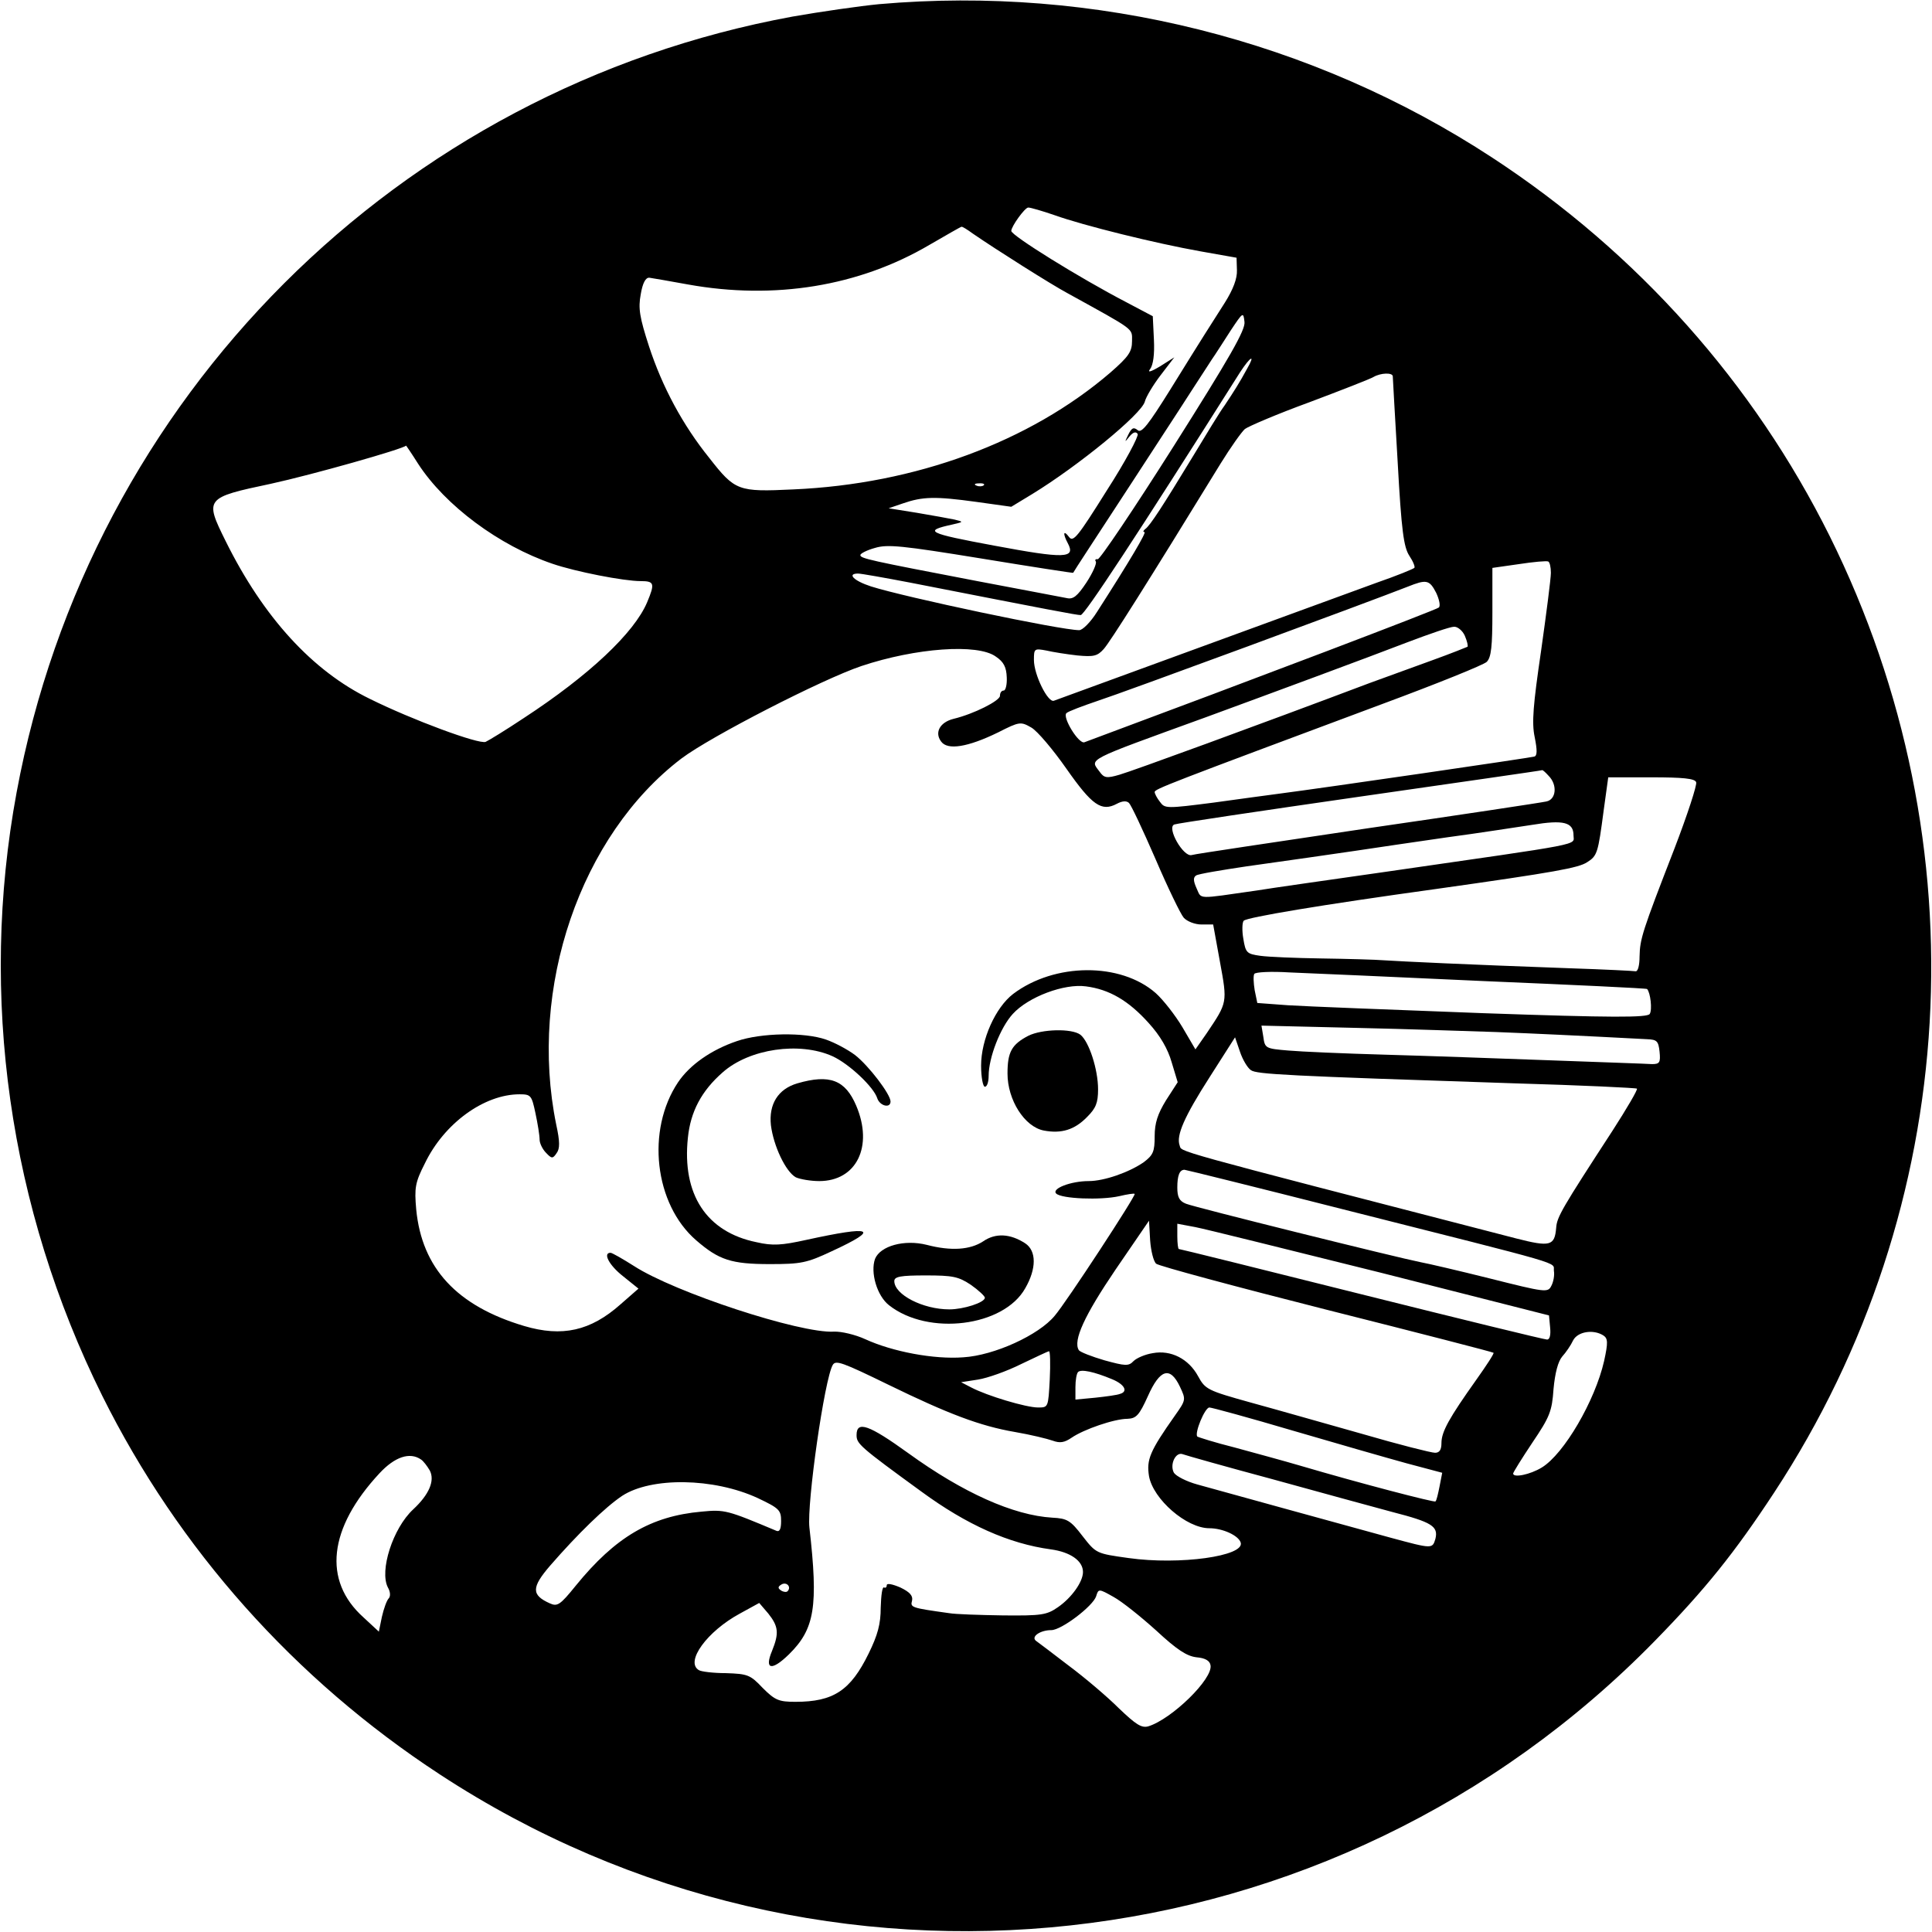 <?xml version="1.0" standalone="no"?>
<!DOCTYPE svg PUBLIC "-//W3C//DTD SVG 20010904//EN"
 "http://www.w3.org/TR/2001/REC-SVG-20010904/DTD/svg10.dtd">
<svg version="1.0" xmlns="http://www.w3.org/2000/svg"
 width="512pt" height="512pt" viewBox="0 0 512 512"
 preserveAspectRatio="xMidYMid meet">
<g transform="translate(0,512) scale(0.1,-0.1)"
fill="#000000" stroke="none">
<path d="M2330 5109 c-52 -5 -156 -20 -230 -33 -1045 -192 -1862 -1008 -2056
-2056 -100 -540 -20 -1101 227 -1599 202 -406 509 -751 894 -1003 1018 -667
2368 -519 3221 354 133 136 211 233 316 393 497 757 552 1718 147 2534 -202
406 -509 751 -894 1003 -478 313 -1054 457 -1625 407z m464 -559 c78 -28 269
-75 387 -96 l96 -17 1 -33 c1 -22 -10 -51 -32 -86 -42 -66 -54 -84 -145 -231
-58 -93 -76 -116 -86 -107 -11 9 -16 6 -25 -12 -10 -21 -10 -21 3 -5 10 12 17
14 22 7 3 -6 -33 -74 -82 -150 -77 -123 -89 -138 -100 -123 -15 20 -17 9 -3
-17 21 -40 -8 -41 -195 -6 -178 33 -189 39 -111 56 30 7 30 7 6 13 -14 3 -59
11 -100 18 l-75 12 38 13 c52 18 85 19 194 4 l93 -13 56 34 c121 74 290 212
298 245 3 12 22 44 42 70 l36 47 -38 -24 c-25 -15 -34 -17 -26 -7 8 11 12 38
10 78 l-3 62 -70 37 c-125 65 -305 177 -305 189 0 12 36 62 45 62 6 0 37 -9
69 -20z m-216 -49 c61 -42 208 -135 251 -158 181 -100 171 -92 171 -127 0 -28
-9 -41 -57 -83 -214 -184 -517 -296 -841 -310 -146 -7 -154 -4 -222 83 -71 88
-125 189 -160 296 -25 77 -29 101 -22 138 5 30 13 45 23 44 7 -1 54 -9 103
-18 228 -41 452 -5 639 105 45 26 83 48 85 48 2 1 15 -7 30 -18z m532 -564
c-105 -166 -196 -301 -201 -299 -6 1 -8 -2 -5 -6 3 -5 -8 -30 -25 -56 -24 -36
-35 -45 -52 -41 -12 2 -119 23 -237 45 -287 55 -310 60 -310 69 0 4 17 13 39
19 33 10 72 6 281 -28 134 -22 244 -39 244 -38 3 6 55 85 158 243 57 88 128
196 156 240 29 44 56 87 62 95 5 8 25 38 42 65 32 48 33 49 36 22 3 -21 -39
-94 -188 -330z m195 206 c-20 -37 -36 -62 -60 -98 -12 -16 -49 -77 -84 -135
-79 -130 -113 -183 -126 -192 -5 -4 -7 -8 -2 -8 6 0 -38 -75 -126 -212 -17
-27 -38 -48 -47 -48 -49 0 -461 87 -552 116 -46 15 -64 34 -34 34 8 0 70 -11
138 -24 378 -74 441 -86 452 -86 10 0 147 208 422 643 28 43 42 50 19 10z
m386 -20 c0 -5 6 -107 13 -228 10 -182 16 -225 31 -248 10 -15 16 -30 13 -32
-3 -3 -47 -21 -99 -39 -344 -126 -791 -289 -856 -313 -16 -6 -53 69 -53 108 0
30 1 31 33 25 17 -4 55 -10 82 -13 43 -4 53 -2 70 17 17 19 115 174 310 492
26 42 55 83 64 91 9 7 86 40 171 71 85 32 162 62 170 67 19 11 50 12 51 2z
m-2583 -232 c72 -111 215 -217 356 -265 61 -21 189 -46 234 -46 36 0 38 -6 17
-56 -34 -81 -154 -194 -327 -307 -48 -32 -94 -60 -101 -63 -18 -7 -194 58
-307 114 -152 74 -282 216 -382 418 -56 113 -55 115 120 152 110 24 350 92
358 101 0 1 15 -21 32 -48z m1499 -57 c-3 -3 -12 -4 -19 -1 -8 3 -5 6 6 6 11
1 17 -2 13 -5z m1503 -232 c0 -15 -12 -108 -26 -207 -21 -143 -25 -190 -17
-228 7 -35 7 -50 -1 -52 -9 -3 -550 -82 -681 -99 -22 -3 -98 -13 -169 -23
-125 -16 -129 -16 -142 2 -8 10 -14 22 -14 26 0 8 34 21 605 234 143 53 267
103 275 111 12 12 15 41 15 132 l0 117 70 10 c39 6 73 9 78 7 4 -2 7 -15 7
-30z m-304 -53 c8 -17 12 -35 7 -39 -6 -6 -477 -185 -939 -357 -15 -6 -59 66
-48 77 5 5 43 19 84 33 65 21 721 263 820 302 50 20 58 19 76 -16z m76 -114
c6 -14 9 -27 7 -29 -2 -1 -44 -18 -94 -36 -49 -18 -124 -45 -165 -60 -297
-112 -631 -234 -663 -243 -34 -10 -41 -9 -53 8 -26 35 -41 27 281 144 169 62
434 160 535 199 58 22 113 41 123 41 9 1 23 -10 29 -24z m-1243 -55 c21 -14
28 -28 29 -55 1 -19 -3 -35 -8 -35 -6 0 -10 -6 -10 -14 0 -13 -69 -48 -123
-61 -36 -9 -51 -36 -33 -60 17 -24 71 -15 151 24 57 29 60 29 88 13 16 -9 58
-59 93 -109 68 -97 93 -115 134 -93 15 8 26 8 32 2 6 -6 37 -72 70 -148 33
-77 67 -147 75 -156 9 -10 30 -18 47 -18 l31 0 18 -99 c20 -109 20 -107 -35
-189 l-30 -43 -34 58 c-19 32 -51 73 -71 91 -93 82 -268 81 -378 -2 -47 -36
-85 -121 -85 -190 0 -31 5 -56 10 -56 6 0 10 13 10 29 0 48 31 128 64 164 41
45 136 81 194 73 62 -8 113 -38 166 -97 31 -34 51 -69 61 -104 l16 -53 -31
-48 c-22 -36 -30 -60 -30 -95 0 -41 -4 -50 -29 -69 -39 -27 -105 -50 -146 -50
-47 0 -99 -20 -86 -33 14 -14 118 -18 167 -7 21 5 40 8 41 6 4 -4 -181 -287
-212 -323 -42 -51 -160 -105 -242 -110 -78 -6 -188 15 -260 48 -26 12 -64 21
-83 20 -90 -5 -422 104 -530 174 -30 19 -58 35 -62 35 -21 0 -4 -33 33 -62
l41 -33 -48 -42 c-79 -70 -154 -87 -255 -57 -178 53 -271 153 -286 309 -5 57
-3 71 23 122 51 106 157 183 251 183 30 0 32 -3 42 -50 6 -28 11 -59 11 -70 0
-10 8 -26 17 -35 15 -16 18 -16 28 -1 9 12 9 30 -1 76 -74 362 64 766 332 970
77 58 373 210 477 245 144 48 308 60 356 25z m1465 -316 c24 -24 20 -63 -6
-68 -13 -3 -225 -35 -473 -71 -247 -37 -458 -68 -467 -71 -22 -6 -67 73 -46
81 7 3 229 36 493 74 264 38 481 69 482 70 1 1 9 -6 17 -15z m391 -17 c3 -6
-23 -86 -58 -177 -85 -219 -91 -238 -92 -285 0 -22 -4 -39 -10 -39 -5 1 -84 5
-175 8 -278 10 -443 18 -490 21 -25 2 -101 4 -168 5 -68 1 -141 4 -162 7 -36
5 -39 8 -45 45 -4 22 -3 44 1 48 9 9 205 42 509 84 319 45 378 56 401 71 27
17 29 24 44 138 l12 87 114 0 c83 0 116 -3 119 -13z m-325 -141 c0 -27 38 -19
-495 -96 -154 -22 -309 -44 -345 -50 -161 -23 -145 -24 -159 6 -9 20 -9 29 -1
34 6 4 66 14 133 24 163 23 177 25 287 41 52 8 163 24 245 36 83 11 184 27
225 33 84 14 110 7 110 -28z m-237 -386 c236 -10 430 -19 432 -21 9 -10 14
-55 7 -66 -6 -10 -99 -10 -442 2 -239 9 -472 18 -517 21 l-81 6 -7 34 c-3 19
-4 38 -1 43 3 5 45 7 93 4 49 -2 281 -12 516 -23z m32 -135 c101 -4 210 -9
400 -19 26 -1 30 -5 33 -33 3 -29 0 -33 -20 -33 -13 1 -133 5 -268 10 -135 5
-333 12 -440 15 -107 3 -223 8 -256 11 -60 5 -62 6 -66 36 l-5 30 251 -6 c138
-3 305 -9 371 -11z m-650 -101 c15 -11 93 -15 700 -35 175 -5 321 -12 323 -14
3 -2 -27 -53 -65 -112 -134 -206 -147 -228 -149 -257 -4 -48 -16 -51 -106 -28
-944 244 -884 228 -892 247 -9 26 12 75 80 181 l67 105 13 -38 c7 -21 20 -43
29 -49z m245 -369 c605 -153 555 -138 558 -163 2 -11 -1 -29 -7 -40 -9 -18
-16 -17 -163 20 -84 21 -166 40 -183 43 -61 12 -601 146 -622 155 -18 7 -23
18 -23 43 0 32 6 47 19 47 3 0 193 -47 421 -105z m-496 -144 c7 -6 211 -61
452 -122 242 -61 440 -112 442 -114 2 -2 -19 -34 -46 -72 -71 -100 -92 -137
-92 -167 0 -18 -5 -26 -17 -26 -10 0 -97 22 -193 50 -96 27 -229 65 -295 83
-115 32 -121 35 -140 70 -25 46 -72 70 -120 61 -20 -3 -43 -13 -51 -21 -13
-14 -22 -13 -77 2 -34 10 -65 22 -68 27 -16 25 15 92 97 213 l89 130 3 -52 c2
-28 9 -56 16 -62z m596 -24 l445 -113 3 -32 c2 -20 -1 -32 -8 -32 -7 0 -228
54 -492 120 -263 66 -481 120 -484 120 -2 0 -4 15 -4 34 l0 33 48 -9 c26 -5
247 -60 492 -121z m589 -166 c12 -8 13 -18 2 -68 -24 -105 -106 -246 -165
-282 -31 -19 -76 -28 -76 -16 0 3 23 40 51 82 46 68 52 83 56 142 4 43 12 73
23 86 10 11 23 30 29 43 12 23 53 30 80 13z m-1467 -116 c-4 -75 -4 -75 -31
-75 -32 0 -135 31 -177 53 l-27 14 45 7 c25 4 76 22 114 41 38 18 71 34 74 34
3 1 4 -33 2 -74z m-427 -15 c158 -77 242 -109 335 -125 41 -7 86 -18 100 -23
19 -7 31 -5 50 8 32 22 113 50 148 50 23 1 31 9 54 60 32 72 59 80 85 25 16
-34 16 -35 -13 -76 -67 -95 -76 -117 -69 -161 11 -61 99 -138 160 -138 35 0
77 -19 83 -38 11 -36 -162 -60 -297 -41 -86 12 -86 12 -122 58 -32 42 -41 47
-80 49 -103 6 -237 66 -382 171 -104 75 -137 87 -137 48 0 -23 7 -30 172 -150
120 -88 232 -138 343 -153 51 -7 85 -30 85 -60 0 -26 -30 -68 -66 -93 -30 -21
-44 -23 -146 -22 -62 1 -126 3 -143 6 -100 14 -103 15 -98 33 3 13 -6 23 -31
35 -21 9 -36 12 -36 6 0 -5 -3 -8 -7 -6 -5 3 -8 -21 -9 -53 0 -44 -8 -73 -32
-122 -48 -98 -93 -128 -194 -128 -44 0 -54 4 -87 37 -33 35 -40 37 -97 39 -33
0 -66 4 -72 8 -37 22 22 103 109 150 l51 28 24 -28 c27 -34 29 -52 10 -99 -21
-50 -1 -54 45 -9 68 67 78 126 54 336 -7 64 40 394 62 431 8 13 25 7 148 -53z
m592 15 c34 -14 43 -33 21 -39 -7 -3 -37 -7 -65 -10 l-53 -5 0 33 c0 18 3 36
7 40 8 8 42 1 90 -19z m478 -136 c116 -34 252 -73 303 -87 l94 -25 -7 -36 c-4
-20 -8 -38 -11 -40 -3 -3 -196 47 -359 95 -44 13 -122 34 -173 48 -52 13 -96
27 -99 29 -8 9 20 77 32 77 6 0 105 -27 220 -61z m-53 -129 c123 -34 266 -73
318 -87 105 -27 122 -38 114 -71 -8 -27 -8 -27 -119 3 -142 39 -455 125 -512
141 -29 8 -56 22 -62 31 -12 22 5 57 24 49 8 -3 114 -33 237 -66z m-2256 52
c6 -4 16 -17 23 -29 14 -27 -2 -64 -44 -103 -54 -50 -90 -163 -67 -207 7 -12
7 -24 2 -29 -5 -5 -13 -27 -18 -49 l-8 -39 -41 38 c-108 97 -93 236 43 382 40
43 80 57 110 36z m892 -102 c57 -27 62 -32 62 -61 0 -21 -4 -29 -12 -26 -131
55 -137 57 -199 51 -134 -12 -228 -67 -333 -196 -42 -52 -49 -56 -69 -47 -49
22 -49 42 1 100 73 84 146 155 191 185 77 50 242 48 359 -6z m79 -247 c-3 -3
-11 -2 -17 2 -9 6 -9 10 1 16 14 8 27 -7 16 -18z m977 -104 c55 -51 81 -68
107 -71 23 -2 35 -9 37 -21 7 -36 -103 -143 -165 -162 -18 -5 -33 5 -78 48
-30 30 -90 81 -133 113 -42 32 -81 62 -87 66 -13 11 12 28 41 28 27 0 111 64
119 90 6 20 7 20 46 -2 22 -12 72 -52 113 -89z"/>
<path d="M2725 2375 c-44 -23 -55 -43 -55 -100 0 -70 45 -141 96 -151 47 -9
82 2 115 36 23 23 29 37 29 73 0 53 -24 127 -47 145 -23 17 -102 15 -138 -3z"/>
<path d="M1953 2361 c-68 -23 -125 -63 -156 -109 -85 -127 -63 -323 48 -419
60 -52 93 -63 195 -63 83 0 98 3 164 34 130 60 110 69 -68 30 -64 -14 -88 -16
-131 -6 -133 27 -198 127 -182 277 7 69 36 124 92 173 71 63 204 82 291 43 44
-20 110 -82 119 -112 7 -20 35 -27 35 -8 0 19 -58 95 -94 123 -20 15 -54 33
-77 41 -57 20 -172 18 -236 -4z"/>
<path d="M2113 2249 c-51 -15 -76 -55 -70 -111 7 -55 39 -123 66 -138 11 -5
39 -10 62 -10 99 0 144 92 98 200 -29 68 -70 84 -156 59z"/>
<path d="M2605 1830 c-34 -22 -84 -26 -149 -9 -60 15 -123 -3 -137 -37 -13
-36 5 -98 37 -123 104 -82 304 -57 361 45 30 52 30 99 0 119 -40 26 -79 28
-112 5z m-32 -115 c20 -14 37 -30 37 -34 0 -13 -57 -31 -94 -31 -70 0 -146 39
-146 75 0 12 17 15 83 15 72 0 87 -3 120 -25z"/>
</g>
</svg>
